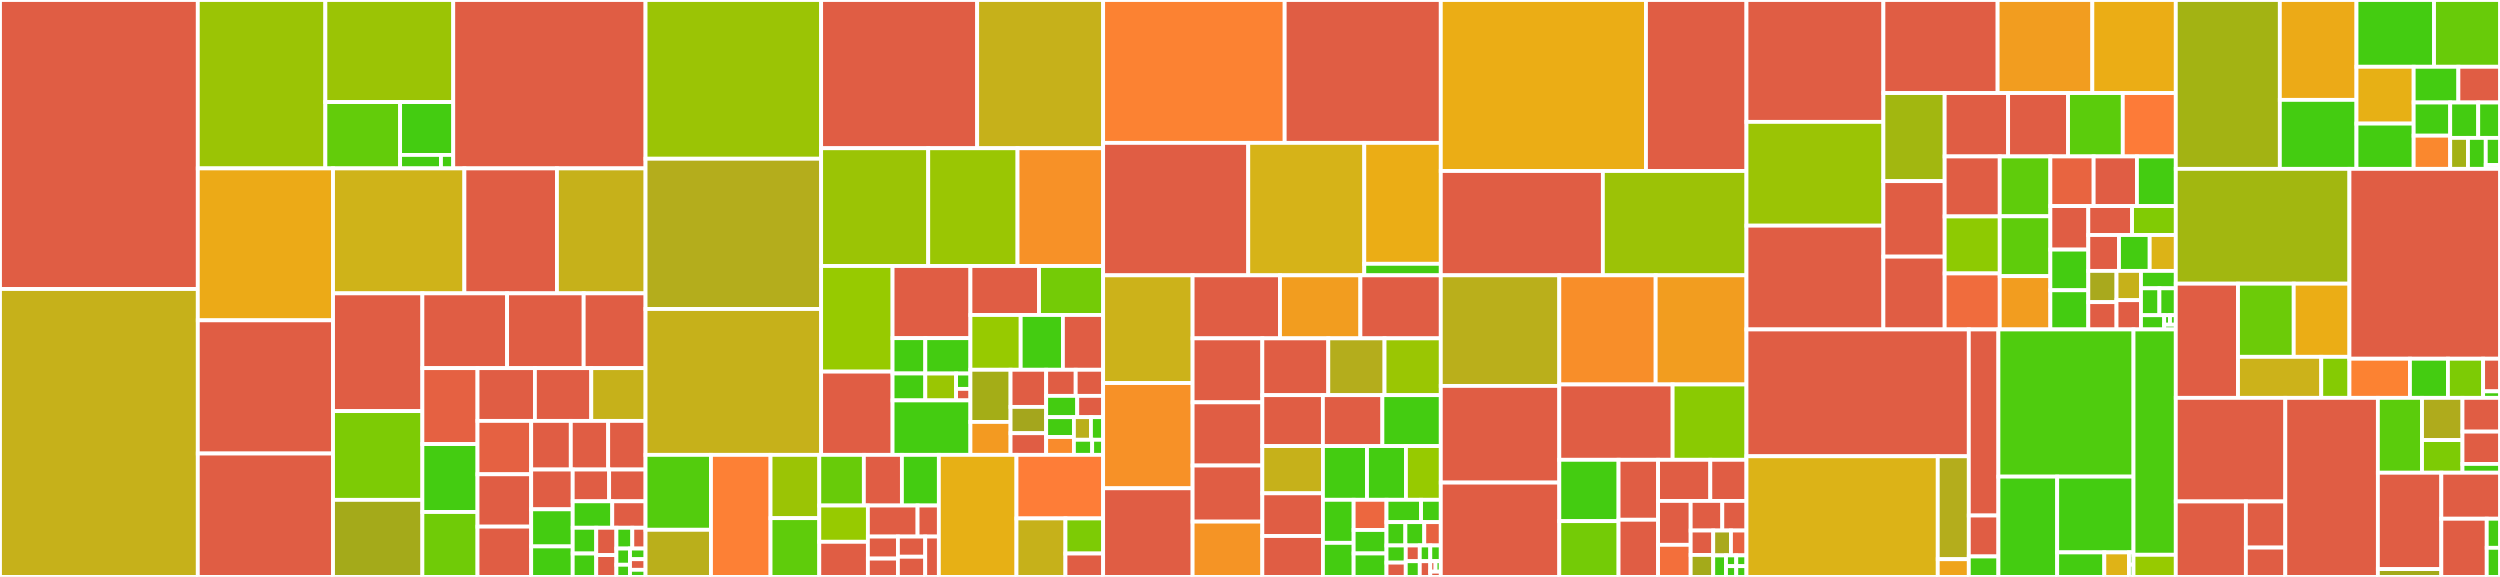 <svg baseProfile="full" width="650" height="150" viewBox="0 0 650 150" version="1.1"
xmlns="http://www.w3.org/2000/svg" xmlns:ev="http://www.w3.org/2001/xml-events"
xmlns:xlink="http://www.w3.org/1999/xlink">

<rect x="0" y="0" width="650" height="150" fill="#333333" stroke="none"/>

<style>rect.s{mask:url(#mask);}</style>
<defs>
  <pattern id="white" width="4" height="4" patternUnits="userSpaceOnUse" patternTransform="rotate(45)">
    <rect width="2" height="2" transform="translate(0,0)" fill="white"></rect>
  </pattern>
  <mask id="mask">
    <rect x="0" y="0" width="100%" height="100%" fill="url(#white)"></rect>
  </mask>
</defs>

<rect x="0" y="0" width="51.43" height="75.145" fill="#e05d44" stroke="white" stroke-width="1" class=" tooltipped" data-content="segcore/ChunkedSegmentSealedImpl.cpp"><title>segcore/ChunkedSegmentSealedImpl.cpp</title></rect>
<rect x="0" y="75.145" width="51.43" height="74.855" fill="#c6b11a" stroke="white" stroke-width="1" class=" tooltipped" data-content="segcore/SegmentSealedImpl.cpp"><title>segcore/SegmentSealedImpl.cpp</title></rect>
<rect x="51.43" y="0" width="33.164" height="43.785" fill="#9bc405" stroke="white" stroke-width="1" class=" tooltipped" data-content="segcore/reduce/StreamReduce.cpp"><title>segcore/reduce/StreamReduce.cpp</title></rect>
<rect x="84.594" y="0" width="33.249" height="26.54" fill="#9bc405" stroke="white" stroke-width="1" class=" tooltipped" data-content="segcore/reduce/Reduce.cpp"><title>segcore/reduce/Reduce.cpp</title></rect>
<rect x="84.594" y="26.54" width="19.431" height="17.245" fill="#63cc0a" stroke="white" stroke-width="1" class=" tooltipped" data-content="segcore/reduce/GroupReduce.cpp"><title>segcore/reduce/GroupReduce.cpp</title></rect>
<rect x="104.025" y="26.54" width="13.818" height="13.742" fill="#4c1" stroke="white" stroke-width="1" class=" tooltipped" data-content="segcore/reduce/StreamReduce.h"><title>segcore/reduce/StreamReduce.h</title></rect>
<rect x="104.025" y="40.282" width="10.629" height="3.503" fill="#4c1" stroke="white" stroke-width="1" class=" tooltipped" data-content="segcore/reduce/Reduce.h"><title>segcore/reduce/Reduce.h</title></rect>
<rect x="114.654" y="40.282" width="3.189" height="3.503" fill="#4c1" stroke="white" stroke-width="1" class=" tooltipped" data-content="segcore/reduce/GroupReduce.h"><title>segcore/reduce/GroupReduce.h</title></rect>
<rect x="117.842" y="0" width="50" height="43.785" fill="#e05d44" stroke="white" stroke-width="1" class=" tooltipped" data-content="segcore/Utils.cpp"><title>segcore/Utils.cpp</title></rect>
<rect x="51.43" y="43.785" width="35.159" height="39.5" fill="#ecaa17" stroke="white" stroke-width="1" class=" tooltipped" data-content="segcore/SegmentGrowingImpl.cpp"><title>segcore/SegmentGrowingImpl.cpp</title></rect>
<rect x="51.43" y="83.284" width="35.159" height="34.629" fill="#e05d44" stroke="white" stroke-width="1" class=" tooltipped" data-content="segcore/segment_c.cpp"><title>segcore/segment_c.cpp</title></rect>
<rect x="51.43" y="117.913" width="35.159" height="32.087" fill="#e05d44" stroke="white" stroke-width="1" class=" tooltipped" data-content="segcore/load_index_c.cpp"><title>segcore/load_index_c.cpp</title></rect>
<rect x="86.589" y="43.785" width="34.152" height="32.488" fill="#cfb319" stroke="white" stroke-width="1" class=" tooltipped" data-content="segcore/InsertRecord.h"><title>segcore/InsertRecord.h</title></rect>
<rect x="120.741" y="43.785" width="24.067" height="32.488" fill="#e05d44" stroke="white" stroke-width="1" class=" tooltipped" data-content="segcore/FieldIndexing.cpp"><title>segcore/FieldIndexing.cpp</title></rect>
<rect x="144.807" y="43.785" width="23.035" height="32.488" fill="#c6b11a" stroke="white" stroke-width="1" class=" tooltipped" data-content="segcore/SegmentInterface.cpp"><title>segcore/SegmentInterface.cpp</title></rect>
<rect x="86.589" y="76.272" width="23.23" height="30.613" fill="#e05d44" stroke="white" stroke-width="1" class=" tooltipped" data-content="segcore/SegmentChunkReader.cpp"><title>segcore/SegmentChunkReader.cpp</title></rect>
<rect x="86.589" y="106.885" width="23.23" height="23.08" fill="#7dcb05" stroke="white" stroke-width="1" class=" tooltipped" data-content="segcore/ConcurrentVector.h"><title>segcore/ConcurrentVector.h</title></rect>
<rect x="86.589" y="129.965" width="23.23" height="20.035" fill="#a4aa1a" stroke="white" stroke-width="1" class=" tooltipped" data-content="segcore/DeletedRecord.h"><title>segcore/DeletedRecord.h</title></rect>
<rect x="109.819" y="76.272" width="22.022" height="19.443" fill="#e05d44" stroke="white" stroke-width="1" class=" tooltipped" data-content="segcore/plan_c.cpp"><title>segcore/plan_c.cpp</title></rect>
<rect x="131.841" y="76.272" width="19.916" height="19.443" fill="#e05d44" stroke="white" stroke-width="1" class=" tooltipped" data-content="segcore/FieldIndexing.h"><title>segcore/FieldIndexing.h</title></rect>
<rect x="151.757" y="76.272" width="16.086" height="19.443" fill="#e05d44" stroke="white" stroke-width="1" class=" tooltipped" data-content="segcore/SegmentGrowingImpl.h"><title>segcore/SegmentGrowingImpl.h</title></rect>
<rect x="109.819" y="95.715" width="14.335" height="19.74" fill="#e56142" stroke="white" stroke-width="1" class=" tooltipped" data-content="segcore/reduce_c.cpp"><title>segcore/reduce_c.cpp</title></rect>
<rect x="109.819" y="115.455" width="14.335" height="17.662" fill="#4c1" stroke="white" stroke-width="1" class=" tooltipped" data-content="segcore/TimestampIndex.cpp"><title>segcore/TimestampIndex.cpp</title></rect>
<rect x="109.819" y="133.117" width="14.335" height="16.883" fill="#70cb07" stroke="white" stroke-width="1" class=" tooltipped" data-content="segcore/ConcurrentVector.cpp"><title>segcore/ConcurrentVector.cpp</title></rect>
<rect x="124.153" y="95.715" width="14.925" height="13.72" fill="#e05d44" stroke="white" stroke-width="1" class=" tooltipped" data-content="segcore/load_field_data_c.cpp"><title>segcore/load_field_data_c.cpp</title></rect>
<rect x="139.078" y="95.715" width="14.654" height="13.72" fill="#e05d44" stroke="white" stroke-width="1" class=" tooltipped" data-content="segcore/vector_index_c.cpp"><title>segcore/vector_index_c.cpp</title></rect>
<rect x="153.732" y="95.715" width="14.111" height="13.72" fill="#c6b11a" stroke="white" stroke-width="1" class=" tooltipped" data-content="segcore/IndexConfigGenerator.cpp"><title>segcore/IndexConfigGenerator.cpp</title></rect>
<rect x="124.153" y="109.435" width="13.951" height="13.877" fill="#e56142" stroke="white" stroke-width="1" class=" tooltipped" data-content="segcore/SegmentInterface.h"><title>segcore/SegmentInterface.h</title></rect>
<rect x="124.153" y="123.313" width="13.951" height="13.611" fill="#e05d44" stroke="white" stroke-width="1" class=" tooltipped" data-content="segcore/ReduceUtils.cpp"><title>segcore/ReduceUtils.cpp</title></rect>
<rect x="124.153" y="136.923" width="13.951" height="13.077" fill="#e05d44" stroke="white" stroke-width="1" class=" tooltipped" data-content="segcore/segcore_init_c.cpp"><title>segcore/segcore_init_c.cpp</title></rect>
<rect x="138.105" y="109.435" width="10.305" height="12.645" fill="#e05d44" stroke="white" stroke-width="1" class=" tooltipped" data-content="segcore/SegmentSealedImpl.h"><title>segcore/SegmentSealedImpl.h</title></rect>
<rect x="148.41" y="109.435" width="9.716" height="12.645" fill="#e05d44" stroke="white" stroke-width="1" class=" tooltipped" data-content="segcore/Collection.cpp"><title>segcore/Collection.cpp</title></rect>
<rect x="158.126" y="109.435" width="9.716" height="12.645" fill="#e05d44" stroke="white" stroke-width="1" class=" tooltipped" data-content="segcore/tokenizer_c.cpp"><title>segcore/tokenizer_c.cpp</title></rect>
<rect x="138.105" y="122.081" width="10.802" height="10.341" fill="#e05d44" stroke="white" stroke-width="1" class=" tooltipped" data-content="segcore/SegmentChunkReader.h"><title>segcore/SegmentChunkReader.h</title></rect>
<rect x="138.105" y="132.421" width="10.802" height="9.651" fill="#4c1" stroke="white" stroke-width="1" class=" tooltipped" data-content="segcore/ReduceStructure.h"><title>segcore/ReduceStructure.h</title></rect>
<rect x="138.105" y="142.072" width="10.802" height="7.928" fill="#4c1" stroke="white" stroke-width="1" class=" tooltipped" data-content="segcore/SealedIndexingRecord.h"><title>segcore/SealedIndexingRecord.h</title></rect>
<rect x="148.906" y="122.081" width="9.468" height="8.258" fill="#e05d44" stroke="white" stroke-width="1" class=" tooltipped" data-content="segcore/ChunkedSegmentSealedImpl.h"><title>segcore/ChunkedSegmentSealedImpl.h</title></rect>
<rect x="158.375" y="122.081" width="9.468" height="8.258" fill="#e05d44" stroke="white" stroke-width="1" class=" tooltipped" data-content="segcore/SegcoreConfig.cpp"><title>segcore/SegcoreConfig.cpp</title></rect>
<rect x="148.906" y="130.338" width="10.28" height="6.882" fill="#4c1" stroke="white" stroke-width="1" class=" tooltipped" data-content="segcore/AckResponder.h"><title>segcore/AckResponder.h</title></rect>
<rect x="159.186" y="130.338" width="8.657" height="6.882" fill="#e05d44" stroke="white" stroke-width="1" class=" tooltipped" data-content="segcore/collection_c.cpp"><title>segcore/collection_c.cpp</title></rect>
<rect x="148.906" y="137.22" width="6.118" height="6.694" fill="#4c1" stroke="white" stroke-width="1" class=" tooltipped" data-content="segcore/token_stream_c.cpp"><title>segcore/token_stream_c.cpp</title></rect>
<rect x="148.906" y="143.914" width="6.118" height="6.086" fill="#4c1" stroke="white" stroke-width="1" class=" tooltipped" data-content="segcore/SegcoreConfig.h"><title>segcore/SegcoreConfig.h</title></rect>
<rect x="155.024" y="137.22" width="5.244" height="7.1" fill="#e05d44" stroke="white" stroke-width="1" class=" tooltipped" data-content="segcore/map_c.cpp"><title>segcore/map_c.cpp</title></rect>
<rect x="155.024" y="144.32" width="5.244" height="5.68" fill="#e05d44" stroke="white" stroke-width="1" class=" tooltipped" data-content="segcore/metrics_c.cpp"><title>segcore/metrics_c.cpp</title></rect>
<rect x="160.268" y="137.22" width="4.132" height="5.407" fill="#4c1" stroke="white" stroke-width="1" class=" tooltipped" data-content="segcore/Record.h"><title>segcore/Record.h</title></rect>
<rect x="164.4" y="137.22" width="3.443" height="5.407" fill="#e05d44" stroke="white" stroke-width="1" class=" tooltipped" data-content="segcore/pkVisitor.h"><title>segcore/pkVisitor.h</title></rect>
<rect x="160.268" y="142.627" width="3.535" height="4.213" fill="#4c1" stroke="white" stroke-width="1" class=" tooltipped" data-content="segcore/Utils.h"><title>segcore/Utils.h</title></rect>
<rect x="160.268" y="146.84" width="3.535" height="3.16" fill="#4c1" stroke="white" stroke-width="1" class=" tooltipped" data-content="segcore/SegmentGrowing.h"><title>segcore/SegmentGrowing.h</title></rect>
<rect x="163.803" y="142.627" width="4.04" height="2.765" fill="#4c1" stroke="white" stroke-width="1" class=" tooltipped" data-content="segcore/SegmentSealed.h"><title>segcore/SegmentSealed.h</title></rect>
<rect x="163.803" y="145.392" width="4.04" height="2.765" fill="#e05d44" stroke="white" stroke-width="1" class=" tooltipped" data-content="segcore/check_vec_index_c.cpp"><title>segcore/check_vec_index_c.cpp</title></rect>
<rect x="163.803" y="148.157" width="4.04" height="1.843" fill="#4c1" stroke="white" stroke-width="1" class=" tooltipped" data-content="segcore/Collection.h"><title>segcore/Collection.h</title></rect>
<rect x="167.843" y="0" width="45.648" height="41.271" fill="#9bc405" stroke="white" stroke-width="1" class=" tooltipped" data-content="exec/expression/JsonContainsExpr.cpp"><title>exec/expression/JsonContainsExpr.cpp</title></rect>
<rect x="167.843" y="41.271" width="45.648" height="39.069" fill="#b4ad1c" stroke="white" stroke-width="1" class=" tooltipped" data-content="exec/expression/BinaryArithOpEvalRangeExpr.cpp"><title>exec/expression/BinaryArithOpEvalRangeExpr.cpp</title></rect>
<rect x="167.843" y="80.339" width="45.648" height="37.927" fill="#c6b11a" stroke="white" stroke-width="1" class=" tooltipped" data-content="exec/expression/UnaryExpr.cpp"><title>exec/expression/UnaryExpr.cpp</title></rect>
<rect x="213.491" y="0" width="40.573" height="38.542" fill="#e05d44" stroke="white" stroke-width="1" class=" tooltipped" data-content="exec/expression/Expr.h"><title>exec/expression/Expr.h</title></rect>
<rect x="254.064" y="0" width="32.748" height="38.542" fill="#c6b11a" stroke="white" stroke-width="1" class=" tooltipped" data-content="exec/expression/TermExpr.cpp"><title>exec/expression/TermExpr.cpp</title></rect>
<rect x="213.491" y="38.542" width="27.845" height="30.62" fill="#9bc405" stroke="white" stroke-width="1" class=" tooltipped" data-content="exec/expression/BinaryRangeExpr.cpp"><title>exec/expression/BinaryRangeExpr.cpp</title></rect>
<rect x="241.336" y="38.542" width="23.224" height="30.62" fill="#9ac603" stroke="white" stroke-width="1" class=" tooltipped" data-content="exec/expression/CompareExpr.cpp"><title>exec/expression/CompareExpr.cpp</title></rect>
<rect x="264.561" y="38.542" width="22.252" height="30.62" fill="#f79127" stroke="white" stroke-width="1" class=" tooltipped" data-content="exec/expression/CompareExpr.h"><title>exec/expression/CompareExpr.h</title></rect>
<rect x="213.491" y="69.162" width="18.577" height="27.458" fill="#97ca00" stroke="white" stroke-width="1" class=" tooltipped" data-content="exec/expression/Expr.cpp"><title>exec/expression/Expr.cpp</title></rect>
<rect x="213.491" y="96.62" width="18.577" height="21.646" fill="#e05d44" stroke="white" stroke-width="1" class=" tooltipped" data-content="exec/expression/UnaryExpr.h"><title>exec/expression/UnaryExpr.h</title></rect>
<rect x="232.068" y="69.162" width="20.245" height="18.759" fill="#e05d44" stroke="white" stroke-width="1" class=" tooltipped" data-content="exec/expression/ColumnExpr.cpp"><title>exec/expression/ColumnExpr.cpp</title></rect>
<rect x="232.068" y="87.921" width="8.512" height="9.186" fill="#4c1" stroke="white" stroke-width="1" class=" tooltipped" data-content="exec/expression/function/impl/StartsWith.cpp"><title>exec/expression/function/impl/StartsWith.cpp</title></rect>
<rect x="232.068" y="97.107" width="8.512" height="6.999" fill="#4c1" stroke="white" stroke-width="1" class=" tooltipped" data-content="exec/expression/function/impl/Empty.cpp"><title>exec/expression/function/impl/Empty.cpp</title></rect>
<rect x="240.58" y="87.921" width="11.733" height="9.203" fill="#4c1" stroke="white" stroke-width="1" class=" tooltipped" data-content="exec/expression/function/FunctionFactory.cpp"><title>exec/expression/function/FunctionFactory.cpp</title></rect>
<rect x="240.58" y="97.124" width="8" height="6.981" fill="#9ac603" stroke="white" stroke-width="1" class=" tooltipped" data-content="exec/expression/function/FunctionFactory.h"><title>exec/expression/function/FunctionFactory.h</title></rect>
<rect x="248.58" y="97.124" width="3.733" height="3.989" fill="#4c1" stroke="white" stroke-width="1" class=" tooltipped" data-content="exec/expression/function/FunctionImplUtils.cpp"><title>exec/expression/function/FunctionImplUtils.cpp</title></rect>
<rect x="248.58" y="101.113" width="3.733" height="2.992" fill="#e05d44" stroke="white" stroke-width="1" class=" tooltipped" data-content="exec/expression/function/init_c.cpp"><title>exec/expression/function/init_c.cpp</title></rect>
<rect x="232.068" y="104.105" width="20.245" height="14.161" fill="#4c1" stroke="white" stroke-width="1" class=" tooltipped" data-content="exec/expression/BinaryArithOpEvalRangeExpr.h"><title>exec/expression/BinaryArithOpEvalRangeExpr.h</title></rect>
<rect x="252.313" y="69.162" width="17.834" height="12.735" fill="#e05d44" stroke="white" stroke-width="1" class=" tooltipped" data-content="exec/expression/ValueExpr.cpp"><title>exec/expression/ValueExpr.cpp</title></rect>
<rect x="270.147" y="69.162" width="16.665" height="12.735" fill="#74cb06" stroke="white" stroke-width="1" class=" tooltipped" data-content="exec/expression/Utils.h"><title>exec/expression/Utils.h</title></rect>
<rect x="252.313" y="81.897" width="13.068" height="14.246" fill="#97ca00" stroke="white" stroke-width="1" class=" tooltipped" data-content="exec/expression/BinaryRangeExpr.h"><title>exec/expression/BinaryRangeExpr.h</title></rect>
<rect x="265.381" y="81.897" width="10.977" height="14.246" fill="#4c1" stroke="white" stroke-width="1" class=" tooltipped" data-content="exec/expression/ConjunctExpr.cpp"><title>exec/expression/ConjunctExpr.cpp</title></rect>
<rect x="276.358" y="81.897" width="10.454" height="14.246" fill="#e05d44" stroke="white" stroke-width="1" class=" tooltipped" data-content="exec/expression/ColumnExpr.h"><title>exec/expression/ColumnExpr.h</title></rect>
<rect x="252.313" y="96.142" width="10.434" height="13.56" fill="#a4ad17" stroke="white" stroke-width="1" class=" tooltipped" data-content="exec/expression/ExistsExpr.cpp"><title>exec/expression/ExistsExpr.cpp</title></rect>
<rect x="252.313" y="109.702" width="10.434" height="8.564" fill="#f39a21" stroke="white" stroke-width="1" class=" tooltipped" data-content="exec/expression/ConjunctExpr.h"><title>exec/expression/ConjunctExpr.h</title></rect>
<rect x="262.747" y="96.142" width="9.256" height="9.654" fill="#e05d44" stroke="white" stroke-width="1" class=" tooltipped" data-content="exec/expression/LogicalBinaryExpr.cpp"><title>exec/expression/LogicalBinaryExpr.cpp</title></rect>
<rect x="262.747" y="105.796" width="9.256" height="6.838" fill="#a4a61d" stroke="white" stroke-width="1" class=" tooltipped" data-content="exec/expression/AlwaysTrueExpr.cpp"><title>exec/expression/AlwaysTrueExpr.cpp</title></rect>
<rect x="262.747" y="112.635" width="9.256" height="5.632" fill="#e05d44" stroke="white" stroke-width="1" class=" tooltipped" data-content="exec/expression/CallExpr.h"><title>exec/expression/CallExpr.h</title></rect>
<rect x="272.003" y="96.142" width="7.679" height="6.788" fill="#e05d44" stroke="white" stroke-width="1" class=" tooltipped" data-content="exec/expression/LogicalBinaryExpr.h"><title>exec/expression/LogicalBinaryExpr.h</title></rect>
<rect x="279.682" y="96.142" width="7.131" height="6.788" fill="#e05d44" stroke="white" stroke-width="1" class=" tooltipped" data-content="exec/expression/ValueExpr.h"><title>exec/expression/ValueExpr.h</title></rect>
<rect x="272.003" y="102.93" width="8.078" height="5.531" fill="#4c1" stroke="white" stroke-width="1" class=" tooltipped" data-content="exec/expression/CallExpr.cpp"><title>exec/expression/CallExpr.cpp</title></rect>
<rect x="280.081" y="102.93" width="6.732" height="5.531" fill="#e05d44" stroke="white" stroke-width="1" class=" tooltipped" data-content="exec/expression/AlwaysTrueExpr.h"><title>exec/expression/AlwaysTrueExpr.h</title></rect>
<rect x="272.003" y="108.461" width="7.215" height="5.16" fill="#4c1" stroke="white" stroke-width="1" class=" tooltipped" data-content="exec/expression/LogicalUnaryExpr.cpp"><title>exec/expression/LogicalUnaryExpr.cpp</title></rect>
<rect x="272.003" y="113.622" width="7.215" height="4.644" fill="#f98b2c" stroke="white" stroke-width="1" class=" tooltipped" data-content="exec/expression/LogicalUnaryExpr.h"><title>exec/expression/LogicalUnaryExpr.h</title></rect>
<rect x="279.218" y="108.461" width="4.43" height="5.883" fill="#baaf1b" stroke="white" stroke-width="1" class=" tooltipped" data-content="exec/expression/TermExpr.h"><title>exec/expression/TermExpr.h</title></rect>
<rect x="283.648" y="108.461" width="3.164" height="5.883" fill="#4c1" stroke="white" stroke-width="1" class=" tooltipped" data-content="exec/expression/ExistsExpr.h"><title>exec/expression/ExistsExpr.h</title></rect>
<rect x="279.218" y="114.344" width="4.747" height="3.922" fill="#4c1" stroke="white" stroke-width="1" class=" tooltipped" data-content="exec/expression/JsonContainsExpr.h"><title>exec/expression/JsonContainsExpr.h</title></rect>
<rect x="283.964" y="114.344" width="2.848" height="3.922" fill="#4c1" stroke="white" stroke-width="1" class=" tooltipped" data-content="exec/expression/EvalCtx.h"><title>exec/expression/EvalCtx.h</title></rect>
<rect x="167.843" y="118.266" width="17.012" height="19.478" fill="#53cc0d" stroke="white" stroke-width="1" class=" tooltipped" data-content="exec/operator/groupby/SearchGroupByOperator.cpp"><title>exec/operator/groupby/SearchGroupByOperator.cpp</title></rect>
<rect x="167.843" y="137.744" width="17.012" height="12.256" fill="#baaf1b" stroke="white" stroke-width="1" class=" tooltipped" data-content="exec/operator/groupby/SearchGroupByOperator.h"><title>exec/operator/groupby/SearchGroupByOperator.h</title></rect>
<rect x="184.855" y="118.266" width="15.487" height="31.734" fill="#fd8035" stroke="white" stroke-width="1" class=" tooltipped" data-content="exec/operator/IterativeFilterNode.cpp"><title>exec/operator/IterativeFilterNode.cpp</title></rect>
<rect x="200.342" y="118.266" width="12.671" height="16.455" fill="#9bc405" stroke="white" stroke-width="1" class=" tooltipped" data-content="exec/operator/FilterBitsNode.cpp"><title>exec/operator/FilterBitsNode.cpp</title></rect>
<rect x="200.342" y="134.721" width="12.671" height="15.279" fill="#5fcc0b" stroke="white" stroke-width="1" class=" tooltipped" data-content="exec/operator/VectorSearchNode.cpp"><title>exec/operator/VectorSearchNode.cpp</title></rect>
<rect x="213.014" y="118.266" width="11.589" height="13.173" fill="#68cb09" stroke="white" stroke-width="1" class=" tooltipped" data-content="exec/operator/GroupByNode.cpp"><title>exec/operator/GroupByNode.cpp</title></rect>
<rect x="224.602" y="118.266" width="9.893" height="13.173" fill="#e05d44" stroke="white" stroke-width="1" class=" tooltipped" data-content="exec/operator/Operator.h"><title>exec/operator/Operator.h</title></rect>
<rect x="234.495" y="118.266" width="9.61" height="13.173" fill="#4c1" stroke="white" stroke-width="1" class=" tooltipped" data-content="exec/operator/CountNode.cpp"><title>exec/operator/CountNode.cpp</title></rect>
<rect x="213.014" y="131.439" width="12.637" height="9.428" fill="#97ca00" stroke="white" stroke-width="1" class=" tooltipped" data-content="exec/operator/MvccNode.cpp"><title>exec/operator/MvccNode.cpp</title></rect>
<rect x="213.014" y="140.867" width="12.637" height="9.133" fill="#e05d44" stroke="white" stroke-width="1" class=" tooltipped" data-content="exec/operator/CallbackSink.h"><title>exec/operator/CallbackSink.h</title></rect>
<rect x="225.651" y="131.439" width="12.918" height="8.07" fill="#e05d44" stroke="white" stroke-width="1" class=" tooltipped" data-content="exec/operator/Utils.h"><title>exec/operator/Utils.h</title></rect>
<rect x="238.569" y="131.439" width="5.536" height="8.07" fill="#e05d44" stroke="white" stroke-width="1" class=" tooltipped" data-content="exec/operator/FilterBitsNode.h"><title>exec/operator/FilterBitsNode.h</title></rect>
<rect x="225.651" y="139.509" width="7.808" height="5.722" fill="#e05d44" stroke="white" stroke-width="1" class=" tooltipped" data-content="exec/operator/IterativeFilterNode.h"><title>exec/operator/IterativeFilterNode.h</title></rect>
<rect x="225.651" y="145.231" width="7.808" height="4.769" fill="#e05d44" stroke="white" stroke-width="1" class=" tooltipped" data-content="exec/operator/CountNode.h"><title>exec/operator/CountNode.h</title></rect>
<rect x="233.458" y="139.509" width="7.098" height="5.246" fill="#e05d44" stroke="white" stroke-width="1" class=" tooltipped" data-content="exec/operator/GroupByNode.h"><title>exec/operator/GroupByNode.h</title></rect>
<rect x="233.458" y="144.754" width="7.098" height="5.246" fill="#e05d44" stroke="white" stroke-width="1" class=" tooltipped" data-content="exec/operator/MvccNode.h"><title>exec/operator/MvccNode.h</title></rect>
<rect x="240.556" y="139.509" width="3.549" height="10.491" fill="#e05d44" stroke="white" stroke-width="1" class=" tooltipped" data-content="exec/operator/VectorSearchNode.h"><title>exec/operator/VectorSearchNode.h</title></rect>
<rect x="244.105" y="118.266" width="20.18" height="31.734" fill="#e7b015" stroke="white" stroke-width="1" class=" tooltipped" data-content="exec/Driver.cpp"><title>exec/Driver.cpp</title></rect>
<rect x="264.285" y="118.266" width="22.527" height="16.528" fill="#fe7d37" stroke="white" stroke-width="1" class=" tooltipped" data-content="exec/Task.cpp"><title>exec/Task.cpp</title></rect>
<rect x="264.285" y="134.794" width="12.733" height="15.206" fill="#c6b11a" stroke="white" stroke-width="1" class=" tooltipped" data-content="exec/QueryContext.h"><title>exec/QueryContext.h</title></rect>
<rect x="277.018" y="134.794" width="9.794" height="9.123" fill="#7dcb05" stroke="white" stroke-width="1" class=" tooltipped" data-content="exec/Task.h"><title>exec/Task.h</title></rect>
<rect x="277.018" y="143.918" width="9.794" height="6.082" fill="#e05d44" stroke="white" stroke-width="1" class=" tooltipped" data-content="exec/Driver.h"><title>exec/Driver.h</title></rect>
<rect x="286.812" y="0" width="47.204" height="37.15" fill="#fc8232" stroke="white" stroke-width="1" class=" tooltipped" data-content="storage/Util.cpp"><title>storage/Util.cpp</title></rect>
<rect x="334.016" y="0" width="40.589" height="37.15" fill="#e05d44" stroke="white" stroke-width="1" class=" tooltipped" data-content="storage/DiskFileManagerImpl.cpp"><title>storage/DiskFileManagerImpl.cpp</title></rect>
<rect x="286.812" y="37.15" width="37.734" height="34.436" fill="#e05d44" stroke="white" stroke-width="1" class=" tooltipped" data-content="storage/MinioChunkManager.cpp"><title>storage/MinioChunkManager.cpp</title></rect>
<rect x="324.546" y="37.15" width="30.166" height="34.436" fill="#d6b318" stroke="white" stroke-width="1" class=" tooltipped" data-content="storage/Event.cpp"><title>storage/Event.cpp</title></rect>
<rect x="354.712" y="37.15" width="19.894" height="31.442" fill="#ebad15" stroke="white" stroke-width="1" class=" tooltipped" data-content="storage/azure/AzureChunkManager.cpp"><title>storage/azure/AzureChunkManager.cpp</title></rect>
<rect x="354.712" y="68.592" width="19.894" height="2.994" fill="#4c1" stroke="white" stroke-width="1" class=" tooltipped" data-content="storage/azure/AzureChunkManager.h"><title>storage/azure/AzureChunkManager.h</title></rect>
<rect x="286.812" y="71.586" width="23.266" height="28.005" fill="#ccb21a" stroke="white" stroke-width="1" class=" tooltipped" data-content="storage/MmapChunkManager.cpp"><title>storage/MmapChunkManager.cpp</title></rect>
<rect x="286.812" y="99.591" width="23.266" height="27.365" fill="#f79127" stroke="white" stroke-width="1" class=" tooltipped" data-content="storage/ChunkCache.cpp"><title>storage/ChunkCache.cpp</title></rect>
<rect x="286.812" y="126.956" width="23.266" height="23.044" fill="#e05d44" stroke="white" stroke-width="1" class=" tooltipped" data-content="storage/LocalChunkManager.cpp"><title>storage/LocalChunkManager.cpp</title></rect>
<rect x="310.078" y="71.586" width="22.721" height="16.387" fill="#e05d44" stroke="white" stroke-width="1" class=" tooltipped" data-content="storage/ChunkManager.cpp"><title>storage/ChunkManager.cpp</title></rect>
<rect x="332.799" y="71.586" width="20.903" height="16.387" fill="#f29d1f" stroke="white" stroke-width="1" class=" tooltipped" data-content="storage/MemFileManagerImpl.cpp"><title>storage/MemFileManagerImpl.cpp</title></rect>
<rect x="353.702" y="71.586" width="20.903" height="16.387" fill="#e05d44" stroke="white" stroke-width="1" class=" tooltipped" data-content="storage/TencentCloudCredentialsProvider.cpp"><title>storage/TencentCloudCredentialsProvider.cpp</title></rect>
<rect x="310.078" y="87.973" width="18.128" height="16.636" fill="#e05d44" stroke="white" stroke-width="1" class=" tooltipped" data-content="storage/AliyunSTSClient.cpp"><title>storage/AliyunSTSClient.cpp</title></rect>
<rect x="310.078" y="104.609" width="18.128" height="16.431" fill="#e05d44" stroke="white" stroke-width="1" class=" tooltipped" data-content="storage/AliyunCredentialsProvider.cpp"><title>storage/AliyunCredentialsProvider.cpp</title></rect>
<rect x="310.078" y="121.04" width="18.128" height="14.583" fill="#e05d44" stroke="white" stroke-width="1" class=" tooltipped" data-content="storage/storage_c.cpp"><title>storage/storage_c.cpp</title></rect>
<rect x="310.078" y="135.623" width="18.128" height="14.377" fill="#f59425" stroke="white" stroke-width="1" class=" tooltipped" data-content="storage/DataCodec.cpp"><title>storage/DataCodec.cpp</title></rect>
<rect x="328.206" y="87.973" width="17.148" height="14.765" fill="#e05d44" stroke="white" stroke-width="1" class=" tooltipped" data-content="storage/Types.h"><title>storage/Types.h</title></rect>
<rect x="345.354" y="87.973" width="14.626" height="14.765" fill="#b4ad1c" stroke="white" stroke-width="1" class=" tooltipped" data-content="storage/IndexData.cpp"><title>storage/IndexData.cpp</title></rect>
<rect x="359.98" y="87.973" width="14.626" height="14.765" fill="#9ac603" stroke="white" stroke-width="1" class=" tooltipped" data-content="storage/PayloadWriter.cpp"><title>storage/PayloadWriter.cpp</title></rect>
<rect x="328.206" y="102.737" width="15.748" height="13.24" fill="#e05d44" stroke="white" stroke-width="1" class=" tooltipped" data-content="storage/PayloadStream.cpp"><title>storage/PayloadStream.cpp</title></rect>
<rect x="343.954" y="102.737" width="15.467" height="13.24" fill="#e05d44" stroke="white" stroke-width="1" class=" tooltipped" data-content="storage/TencentCloudSTSClient.cpp"><title>storage/TencentCloudSTSClient.cpp</title></rect>
<rect x="359.42" y="102.737" width="15.185" height="13.24" fill="#4c1" stroke="white" stroke-width="1" class=" tooltipped" data-content="storage/ThreadPool.cpp"><title>storage/ThreadPool.cpp</title></rect>
<rect x="328.206" y="115.977" width="15.758" height="12.286" fill="#c6b11a" stroke="white" stroke-width="1" class=" tooltipped" data-content="storage/InsertData.cpp"><title>storage/InsertData.cpp</title></rect>
<rect x="328.206" y="128.263" width="15.758" height="11.105" fill="#e05d44" stroke="white" stroke-width="1" class=" tooltipped" data-content="storage/FileManager.h"><title>storage/FileManager.h</title></rect>
<rect x="328.206" y="139.368" width="15.758" height="10.632" fill="#e05d44" stroke="white" stroke-width="1" class=" tooltipped" data-content="storage/MinioChunkManager.h"><title>storage/MinioChunkManager.h</title></rect>
<rect x="343.964" y="115.977" width="11.457" height="13.974" fill="#4c1" stroke="white" stroke-width="1" class=" tooltipped" data-content="storage/PayloadReader.cpp"><title>storage/PayloadReader.cpp</title></rect>
<rect x="355.422" y="115.977" width="10.125" height="13.974" fill="#4c1" stroke="white" stroke-width="1" class=" tooltipped" data-content="storage/MmapManager.h"><title>storage/MmapManager.h</title></rect>
<rect x="365.547" y="115.977" width="9.059" height="13.974" fill="#97ca00" stroke="white" stroke-width="1" class=" tooltipped" data-content="storage/ThreadPool.h"><title>storage/ThreadPool.h</title></rect>
<rect x="343.964" y="129.951" width="7.985" height="11.19" fill="#4c1" stroke="white" stroke-width="1" class=" tooltipped" data-content="storage/MmapChunkManager.h"><title>storage/MmapChunkManager.h</title></rect>
<rect x="343.964" y="141.141" width="7.985" height="8.859" fill="#4c1" stroke="white" stroke-width="1" class=" tooltipped" data-content="storage/ThreadPools.cpp"><title>storage/ThreadPools.cpp</title></rect>
<rect x="351.95" y="129.951" width="8.542" height="7.845" fill="#ec673f" stroke="white" stroke-width="1" class=" tooltipped" data-content="storage/BinlogReader.cpp"><title>storage/BinlogReader.cpp</title></rect>
<rect x="351.95" y="137.796" width="8.542" height="6.102" fill="#4c1" stroke="white" stroke-width="1" class=" tooltipped" data-content="storage/DataCodec.h"><title>storage/DataCodec.h</title></rect>
<rect x="351.95" y="143.898" width="8.542" height="6.102" fill="#4c1" stroke="white" stroke-width="1" class=" tooltipped" data-content="storage/SafeQueue.h"><title>storage/SafeQueue.h</title></rect>
<rect x="360.492" y="129.951" width="8.981" height="5.804" fill="#4c1" stroke="white" stroke-width="1" class=" tooltipped" data-content="storage/ThreadPools.h"><title>storage/ThreadPools.h</title></rect>
<rect x="369.473" y="129.951" width="5.132" height="5.804" fill="#4c1" stroke="white" stroke-width="1" class=" tooltipped" data-content="storage/ChunkCache.h"><title>storage/ChunkCache.h</title></rect>
<rect x="360.492" y="135.755" width="4.909" height="6.067" fill="#4c1" stroke="white" stroke-width="1" class=" tooltipped" data-content="storage/LocalChunkManagerSingleton.h"><title>storage/LocalChunkManagerSingleton.h</title></rect>
<rect x="365.401" y="135.755" width="4.909" height="6.067" fill="#4c1" stroke="white" stroke-width="1" class=" tooltipped" data-content="storage/RemoteChunkManagerSingleton.h"><title>storage/RemoteChunkManagerSingleton.h</title></rect>
<rect x="370.31" y="135.755" width="4.295" height="6.067" fill="#e76241" stroke="white" stroke-width="1" class=" tooltipped" data-content="storage/LocalChunkManager.h"><title>storage/LocalChunkManager.h</title></rect>
<rect x="360.492" y="141.822" width="5.008" height="4.461" fill="#4c1" stroke="white" stroke-width="1" class=" tooltipped" data-content="storage/InsertData.h"><title>storage/InsertData.h</title></rect>
<rect x="360.492" y="146.283" width="5.008" height="3.717" fill="#e05d44" stroke="white" stroke-width="1" class=" tooltipped" data-content="storage/DiskFileManagerImpl.h"><title>storage/DiskFileManagerImpl.h</title></rect>
<rect x="365.5" y="141.822" width="3.642" height="4.089" fill="#e05d44" stroke="white" stroke-width="1" class=" tooltipped" data-content="storage/Event.h"><title>storage/Event.h</title></rect>
<rect x="365.5" y="145.911" width="3.642" height="4.089" fill="#4c1" stroke="white" stroke-width="1" class=" tooltipped" data-content="storage/PayloadReader.h"><title>storage/PayloadReader.h</title></rect>
<rect x="369.142" y="141.822" width="2.732" height="4.089" fill="#4c1" stroke="white" stroke-width="1" class=" tooltipped" data-content="storage/BinlogReader.h"><title>storage/BinlogReader.h</title></rect>
<rect x="371.874" y="141.822" width="2.732" height="4.089" fill="#4c1" stroke="white" stroke-width="1" class=" tooltipped" data-content="storage/IndexData.h"><title>storage/IndexData.h</title></rect>
<rect x="369.142" y="145.911" width="2.732" height="4.089" fill="#e05d44" stroke="white" stroke-width="1" class=" tooltipped" data-content="storage/MemFileManagerImpl.h"><title>storage/MemFileManagerImpl.h</title></rect>
<rect x="371.874" y="145.911" width="1.366" height="2.726" fill="#e05d44" stroke="white" stroke-width="1" class=" tooltipped" data-content="storage/AliyunSTSClient.h"><title>storage/AliyunSTSClient.h</title></rect>
<rect x="373.24" y="145.911" width="1.366" height="2.726" fill="#4c1" stroke="white" stroke-width="1" class=" tooltipped" data-content="storage/PayloadWriter.h"><title>storage/PayloadWriter.h</title></rect>
<rect x="371.874" y="148.637" width="2.732" height="1.363" fill="#e05d44" stroke="white" stroke-width="1" class=" tooltipped" data-content="storage/TencentCloudSTSClient.h"><title>storage/TencentCloudSTSClient.h</title></rect>
<rect x="374.606" y="0" width="53.348" height="44.457" fill="#ebad15" stroke="white" stroke-width="1" class=" tooltipped" data-content="index/BitmapIndex.cpp"><title>index/BitmapIndex.cpp</title></rect>
<rect x="427.954" y="0" width="26.13" height="44.457" fill="#e05d44" stroke="white" stroke-width="1" class=" tooltipped" data-content="index/StringIndexMarisa.cpp"><title>index/StringIndexMarisa.cpp</title></rect>
<rect x="374.606" y="44.457" width="42.141" height="27.124" fill="#e05d44" stroke="white" stroke-width="1" class=" tooltipped" data-content="index/VectorMemIndex.cpp"><title>index/VectorMemIndex.cpp</title></rect>
<rect x="416.747" y="44.457" width="37.337" height="27.124" fill="#9cc206" stroke="white" stroke-width="1" class=" tooltipped" data-content="index/InvertedIndexTantivy.cpp"><title>index/InvertedIndexTantivy.cpp</title></rect>
<rect x="374.606" y="71.58" width="30.813" height="28.758" fill="#baaf1b" stroke="white" stroke-width="1" class=" tooltipped" data-content="index/IndexFactory.cpp"><title>index/IndexFactory.cpp</title></rect>
<rect x="374.606" y="100.338" width="30.813" height="25.133" fill="#e05d44" stroke="white" stroke-width="1" class=" tooltipped" data-content="index/ScalarIndexSort.cpp"><title>index/ScalarIndexSort.cpp</title></rect>
<rect x="374.606" y="125.471" width="30.813" height="24.529" fill="#e05d44" stroke="white" stroke-width="1" class=" tooltipped" data-content="index/Utils.cpp"><title>index/Utils.cpp</title></rect>
<rect x="405.419" y="71.58" width="25.054" height="28.384" fill="#f88e29" stroke="white" stroke-width="1" class=" tooltipped" data-content="index/VectorDiskIndex.cpp"><title>index/VectorDiskIndex.cpp</title></rect>
<rect x="430.473" y="71.58" width="23.611" height="28.384" fill="#f29d1f" stroke="white" stroke-width="1" class=" tooltipped" data-content="index/HybridScalarIndex.cpp"><title>index/HybridScalarIndex.cpp</title></rect>
<rect x="405.419" y="99.964" width="29.465" height="19.586" fill="#e05d44" stroke="white" stroke-width="1" class=" tooltipped" data-content="index/TextMatchIndex.cpp"><title>index/TextMatchIndex.cpp</title></rect>
<rect x="434.884" y="99.964" width="19.2" height="19.586" fill="#8aca02" stroke="white" stroke-width="1" class=" tooltipped" data-content="index/SkipIndex.h"><title>index/SkipIndex.h</title></rect>
<rect x="405.419" y="119.55" width="15.407" height="15.95" fill="#4c1" stroke="white" stroke-width="1" class=" tooltipped" data-content="index/SkipIndex.cpp"><title>index/SkipIndex.cpp</title></rect>
<rect x="405.419" y="135.5" width="15.407" height="14.5" fill="#74cb06" stroke="white" stroke-width="1" class=" tooltipped" data-content="index/ScalarIndex.cpp"><title>index/ScalarIndex.cpp</title></rect>
<rect x="420.826" y="119.55" width="10.271" height="15.587" fill="#e05d44" stroke="white" stroke-width="1" class=" tooltipped" data-content="index/ScalarIndex.h"><title>index/ScalarIndex.h</title></rect>
<rect x="420.826" y="135.138" width="10.271" height="14.862" fill="#e05d44" stroke="white" stroke-width="1" class=" tooltipped" data-content="index/HybridScalarIndex.h"><title>index/HybridScalarIndex.h</title></rect>
<rect x="431.097" y="119.55" width="13.584" height="10.69" fill="#e05d44" stroke="white" stroke-width="1" class=" tooltipped" data-content="index/VectorIndex.h"><title>index/VectorIndex.h</title></rect>
<rect x="444.68" y="119.55" width="9.404" height="10.69" fill="#e05d44" stroke="white" stroke-width="1" class=" tooltipped" data-content="index/BitmapIndex.h"><title>index/BitmapIndex.h</title></rect>
<rect x="431.097" y="130.24" width="8.479" height="11.417" fill="#e05d44" stroke="white" stroke-width="1" class=" tooltipped" data-content="index/InvertedIndexTantivy.h"><title>index/InvertedIndexTantivy.h</title></rect>
<rect x="431.097" y="141.657" width="8.479" height="8.343" fill="#f36f3b" stroke="white" stroke-width="1" class=" tooltipped" data-content="index/InvertedIndexUtil.h"><title>index/InvertedIndexUtil.h</title></rect>
<rect x="439.576" y="130.24" width="8.221" height="7.699" fill="#e05d44" stroke="white" stroke-width="1" class=" tooltipped" data-content="index/StringIndexSort.h"><title>index/StringIndexSort.h</title></rect>
<rect x="447.797" y="130.24" width="6.287" height="7.699" fill="#e05d44" stroke="white" stroke-width="1" class=" tooltipped" data-content="index/ScalarIndexSort.h"><title>index/ScalarIndexSort.h</title></rect>
<rect x="439.576" y="137.939" width="5.865" height="6.348" fill="#e05d44" stroke="white" stroke-width="1" class=" tooltipped" data-content="index/VectorDiskIndex.h"><title>index/VectorDiskIndex.h</title></rect>
<rect x="439.576" y="144.287" width="5.865" height="5.713" fill="#a4aa1a" stroke="white" stroke-width="1" class=" tooltipped" data-content="index/Utils.h"><title>index/Utils.h</title></rect>
<rect x="445.441" y="137.939" width="4.61" height="6.461" fill="#a9a91d" stroke="white" stroke-width="1" class=" tooltipped" data-content="index/StringIndex.h"><title>index/StringIndex.h</title></rect>
<rect x="450.051" y="137.939" width="4.034" height="6.461" fill="#e76241" stroke="white" stroke-width="1" class=" tooltipped" data-content="index/StringIndexMarisa.h"><title>index/StringIndexMarisa.h</title></rect>
<rect x="445.441" y="144.4" width="3.324" height="5.6" fill="#4c1" stroke="white" stroke-width="1" class=" tooltipped" data-content="index/IndexStructure.h"><title>index/IndexStructure.h</title></rect>
<rect x="448.765" y="144.4" width="2.659" height="2.8" fill="#4c1" stroke="white" stroke-width="1" class=" tooltipped" data-content="index/BoolIndex.h"><title>index/BoolIndex.h</title></rect>
<rect x="451.425" y="144.4" width="2.659" height="2.8" fill="#4c1" stroke="white" stroke-width="1" class=" tooltipped" data-content="index/Index.h"><title>index/Index.h</title></rect>
<rect x="448.765" y="147.2" width="2.659" height="2.8" fill="#4c1" stroke="white" stroke-width="1" class=" tooltipped" data-content="index/IndexFactory.h"><title>index/IndexFactory.h</title></rect>
<rect x="451.425" y="147.2" width="2.659" height="2.8" fill="#4c1" stroke="white" stroke-width="1" class=" tooltipped" data-content="index/VectorMemIndex.h"><title>index/VectorMemIndex.h</title></rect>
<rect x="454.084" y="0" width="35.599" height="31.69" fill="#e05d44" stroke="white" stroke-width="1" class=" tooltipped" data-content="common/ChunkWriter.cpp"><title>common/ChunkWriter.cpp</title></rect>
<rect x="454.084" y="31.69" width="35.599" height="26.984" fill="#9bc405" stroke="white" stroke-width="1" class=" tooltipped" data-content="common/Array.h"><title>common/Array.h</title></rect>
<rect x="454.084" y="58.674" width="35.599" height="26.984" fill="#e05d44" stroke="white" stroke-width="1" class=" tooltipped" data-content="common/FieldDataInterface.h"><title>common/FieldDataInterface.h</title></rect>
<rect x="489.683" y="0" width="29.701" height="24.194" fill="#e05d44" stroke="white" stroke-width="1" class=" tooltipped" data-content="common/Types.h"><title>common/Types.h</title></rect>
<rect x="519.385" y="0" width="24.623" height="24.194" fill="#f29d1f" stroke="white" stroke-width="1" class=" tooltipped" data-content="common/FieldData.cpp"><title>common/FieldData.cpp</title></rect>
<rect x="544.007" y="0" width="21.699" height="24.194" fill="#ebad15" stroke="white" stroke-width="1" class=" tooltipped" data-content="common/Tracer.cpp"><title>common/Tracer.cpp</title></rect>
<rect x="489.683" y="24.194" width="15.932" height="22.903" fill="#a2b710" stroke="white" stroke-width="1" class=" tooltipped" data-content="common/Utils.h"><title>common/Utils.h</title></rect>
<rect x="489.683" y="47.096" width="15.932" height="19.631" fill="#e05d44" stroke="white" stroke-width="1" class=" tooltipped" data-content="common/Chunk.h"><title>common/Chunk.h</title></rect>
<rect x="489.683" y="66.727" width="15.932" height="18.93" fill="#e05d44" stroke="white" stroke-width="1" class=" tooltipped" data-content="common/Json.h"><title>common/Json.h</title></rect>
<rect x="505.615" y="24.194" width="16.491" height="16.481" fill="#e05d44" stroke="white" stroke-width="1" class=" tooltipped" data-content="common/ChunkWriter.h"><title>common/ChunkWriter.h</title></rect>
<rect x="522.106" y="24.194" width="15.588" height="16.481" fill="#e05d44" stroke="white" stroke-width="1" class=" tooltipped" data-content="common/binary_set_c.cpp"><title>common/binary_set_c.cpp</title></rect>
<rect x="537.694" y="24.194" width="14.232" height="16.481" fill="#5bcc0c" stroke="white" stroke-width="1" class=" tooltipped" data-content="common/Schema.h"><title>common/Schema.h</title></rect>
<rect x="551.926" y="24.194" width="13.78" height="16.481" fill="#fd7b38" stroke="white" stroke-width="1" class=" tooltipped" data-content="common/FieldMeta.cpp"><title>common/FieldMeta.cpp</title></rect>
<rect x="505.615" y="40.675" width="14.319" height="15.601" fill="#e05d44" stroke="white" stroke-width="1" class=" tooltipped" data-content="common/Slice.cpp"><title>common/Slice.cpp</title></rect>
<rect x="505.615" y="56.276" width="14.319" height="14.821" fill="#8eca02" stroke="white" stroke-width="1" class=" tooltipped" data-content="common/FieldMeta.h"><title>common/FieldMeta.h</title></rect>
<rect x="505.615" y="71.096" width="14.319" height="14.561" fill="#f06c3d" stroke="white" stroke-width="1" class=" tooltipped" data-content="common/ChunkTarget.cpp"><title>common/ChunkTarget.cpp</title></rect>
<rect x="519.934" y="40.675" width="13.161" height="15.56" fill="#5fcc0b" stroke="white" stroke-width="1" class=" tooltipped" data-content="common/QueryResult.h"><title>common/QueryResult.h</title></rect>
<rect x="519.934" y="56.235" width="13.161" height="15.56" fill="#5fcc0b" stroke="white" stroke-width="1" class=" tooltipped" data-content="common/Vector.h"><title>common/Vector.h</title></rect>
<rect x="519.934" y="71.795" width="13.161" height="13.862" fill="#f29d1f" stroke="white" stroke-width="1" class=" tooltipped" data-content="common/IndexMeta.cpp"><title>common/IndexMeta.cpp</title></rect>
<rect x="533.095" y="40.675" width="11.255" height="12.901" fill="#e86440" stroke="white" stroke-width="1" class=" tooltipped" data-content="common/Chunk.cpp"><title>common/Chunk.cpp</title></rect>
<rect x="544.35" y="40.675" width="11.255" height="12.901" fill="#e05d44" stroke="white" stroke-width="1" class=" tooltipped" data-content="common/init_c.cpp"><title>common/init_c.cpp</title></rect>
<rect x="555.605" y="40.675" width="10.101" height="12.901" fill="#4c1" stroke="white" stroke-width="1" class=" tooltipped" data-content="common/RangeSearchHelper.cpp"><title>common/RangeSearchHelper.cpp</title></rect>
<rect x="533.095" y="53.576" width="9.865" height="11.323" fill="#e05d44" stroke="white" stroke-width="1" class=" tooltipped" data-content="common/SystemProperty.cpp"><title>common/SystemProperty.cpp</title></rect>
<rect x="533.095" y="64.899" width="9.865" height="10.568" fill="#4c1" stroke="white" stroke-width="1" class=" tooltipped" data-content="common/RegexQuery.cpp"><title>common/RegexQuery.cpp</title></rect>
<rect x="533.095" y="75.467" width="9.865" height="10.191" fill="#4c1" stroke="white" stroke-width="1" class=" tooltipped" data-content="common/Span.h"><title>common/Span.h</title></rect>
<rect x="542.959" y="53.576" width="11.373" height="7.529" fill="#e05d44" stroke="white" stroke-width="1" class=" tooltipped" data-content="common/Common.cpp"><title>common/Common.cpp</title></rect>
<rect x="554.333" y="53.576" width="11.373" height="7.529" fill="#81cb04" stroke="white" stroke-width="1" class=" tooltipped" data-content="common/File.h"><title>common/File.h</title></rect>
<rect x="542.959" y="61.105" width="7.981" height="9.33" fill="#e05d44" stroke="white" stroke-width="1" class=" tooltipped" data-content="common/EasyAssert.cpp"><title>common/EasyAssert.cpp</title></rect>
<rect x="550.941" y="61.105" width="7.981" height="9.33" fill="#4c1" stroke="white" stroke-width="1" class=" tooltipped" data-content="common/FieldData.h"><title>common/FieldData.h</title></rect>
<rect x="558.922" y="61.105" width="6.784" height="9.33" fill="#dcb317" stroke="white" stroke-width="1" class=" tooltipped" data-content="common/Schema.cpp"><title>common/Schema.cpp</title></rect>
<rect x="542.959" y="70.435" width="7.338" height="8.119" fill="#a9a91d" stroke="white" stroke-width="1" class=" tooltipped" data-content="common/Channel.h"><title>common/Channel.h</title></rect>
<rect x="542.959" y="78.553" width="7.338" height="7.104" fill="#e05d44" stroke="white" stroke-width="1" class=" tooltipped" data-content="common/Exception.h"><title>common/Exception.h</title></rect>
<rect x="550.297" y="70.435" width="6.359" height="7.611" fill="#c6b11a" stroke="white" stroke-width="1" class=" tooltipped" data-content="common/EasyAssert.h"><title>common/EasyAssert.h</title></rect>
<rect x="550.297" y="78.046" width="6.359" height="7.611" fill="#e05d44" stroke="white" stroke-width="1" class=" tooltipped" data-content="common/SystemProperty.h"><title>common/SystemProperty.h</title></rect>
<rect x="556.656" y="70.435" width="9.05" height="4.526" fill="#4c1" stroke="white" stroke-width="1" class=" tooltipped" data-content="common/ChunkTarget.h"><title>common/ChunkTarget.h</title></rect>
<rect x="556.656" y="74.96" width="4.791" height="6.994" fill="#4c1" stroke="white" stroke-width="1" class=" tooltipped" data-content="common/RegexQuery.h"><title>common/RegexQuery.h</title></rect>
<rect x="561.448" y="74.96" width="4.259" height="6.994" fill="#4c1" stroke="white" stroke-width="1" class=" tooltipped" data-content="common/IndexMeta.h"><title>common/IndexMeta.h</title></rect>
<rect x="556.656" y="81.954" width="6.033" height="3.703" fill="#4c1" stroke="white" stroke-width="1" class=" tooltipped" data-content="common/protobuf_utils.h"><title>common/protobuf_utils.h</title></rect>
<rect x="562.69" y="81.954" width="1.508" height="2.468" fill="#4c1" stroke="white" stroke-width="1" class=" tooltipped" data-content="common/Common.h"><title>common/Common.h</title></rect>
<rect x="564.198" y="81.954" width="1.508" height="2.468" fill="#4c1" stroke="white" stroke-width="1" class=" tooltipped" data-content="common/LoadInfo.h"><title>common/LoadInfo.h</title></rect>
<rect x="562.69" y="84.423" width="3.017" height="1.234" fill="#4c1" stroke="white" stroke-width="1" class=" tooltipped" data-content="common/QueryInfo.h"><title>common/QueryInfo.h</title></rect>
<rect x="454.084" y="85.657" width="57.807" height="32.977" fill="#e05d44" stroke="white" stroke-width="1" class=" tooltipped" data-content="bitset/detail/platform/x86/avx512-impl.h"><title>bitset/detail/platform/x86/avx512-impl.h</title></rect>
<rect x="454.084" y="118.634" width="49.736" height="31.366" fill="#dcb317" stroke="white" stroke-width="1" class=" tooltipped" data-content="bitset/detail/platform/x86/avx2-impl.h"><title>bitset/detail/platform/x86/avx2-impl.h</title></rect>
<rect x="503.82" y="118.634" width="8.072" height="26.754" fill="#b4ad1c" stroke="white" stroke-width="1" class=" tooltipped" data-content="bitset/detail/platform/x86/instruction_set.cpp"><title>bitset/detail/platform/x86/instruction_set.cpp</title></rect>
<rect x="503.82" y="145.387" width="8.072" height="4.613" fill="#efa41b" stroke="white" stroke-width="1" class=" tooltipped" data-content="bitset/detail/platform/x86/instruction_set.h"><title>bitset/detail/platform/x86/instruction_set.h</title></rect>
<rect x="511.892" y="85.657" width="7.696" height="48.378" fill="#e05d44" stroke="white" stroke-width="1" class=" tooltipped" data-content="bitset/detail/platform/dynamic.cpp"><title>bitset/detail/platform/dynamic.cpp</title></rect>
<rect x="511.892" y="134.035" width="7.696" height="10.643" fill="#e05d44" stroke="white" stroke-width="1" class=" tooltipped" data-content="bitset/detail/platform/vectorized_ref.h"><title>bitset/detail/platform/vectorized_ref.h</title></rect>
<rect x="511.892" y="144.678" width="7.696" height="5.322" fill="#4c1" stroke="white" stroke-width="1" class=" tooltipped" data-content="bitset/detail/platform/dynamic.h"><title>bitset/detail/platform/dynamic.h</title></rect>
<rect x="519.588" y="85.657" width="35.124" height="38.267" fill="#4fcc0e" stroke="white" stroke-width="1" class=" tooltipped" data-content="bitset/detail/element_wise.h"><title>bitset/detail/element_wise.h</title></rect>
<rect x="519.588" y="123.924" width="15.278" height="26.076" fill="#4c1" stroke="white" stroke-width="1" class=" tooltipped" data-content="bitset/detail/bit_wise.h"><title>bitset/detail/bit_wise.h</title></rect>
<rect x="534.865" y="123.924" width="19.847" height="19.698" fill="#4c1" stroke="white" stroke-width="1" class=" tooltipped" data-content="bitset/detail/element_vectorized.h"><title>bitset/detail/element_vectorized.h</title></rect>
<rect x="534.865" y="143.622" width="12.258" height="6.378" fill="#4c1" stroke="white" stroke-width="1" class=" tooltipped" data-content="bitset/detail/proxy.h"><title>bitset/detail/proxy.h</title></rect>
<rect x="547.123" y="143.622" width="6.421" height="6.378" fill="#dfb317" stroke="white" stroke-width="1" class=" tooltipped" data-content="bitset/detail/maybe_vector.h"><title>bitset/detail/maybe_vector.h</title></rect>
<rect x="553.544" y="143.622" width="1.167" height="3.189" fill="#4c1" stroke="white" stroke-width="1" class=" tooltipped" data-content="bitset/detail/ctz.h"><title>bitset/detail/ctz.h</title></rect>
<rect x="553.544" y="146.811" width="1.167" height="3.189" fill="#4c1" stroke="white" stroke-width="1" class=" tooltipped" data-content="bitset/detail/popcount.h"><title>bitset/detail/popcount.h</title></rect>
<rect x="554.712" y="85.657" width="10.994" height="58.586" fill="#4ccc0f" stroke="white" stroke-width="1" class=" tooltipped" data-content="bitset/bitset.h"><title>bitset/bitset.h</title></rect>
<rect x="554.712" y="144.243" width="10.994" height="5.757" fill="#97ca00" stroke="white" stroke-width="1" class=" tooltipped" data-content="bitset/common.h"><title>bitset/common.h</title></rect>
<rect x="565.706" y="0" width="27.052" height="43.905" fill="#a3b313" stroke="white" stroke-width="1" class=" tooltipped" data-content="query/PlanProto.cpp"><title>query/PlanProto.cpp</title></rect>
<rect x="592.758" y="0" width="19.929" height="25.969" fill="#ecaa17" stroke="white" stroke-width="1" class=" tooltipped" data-content="query/SearchBruteForce.cpp"><title>query/SearchBruteForce.cpp</title></rect>
<rect x="592.758" y="25.969" width="19.929" height="17.935" fill="#4c1" stroke="white" stroke-width="1" class=" tooltipped" data-content="query/ExecPlanNodeVisitor.cpp"><title>query/ExecPlanNodeVisitor.cpp</title></rect>
<rect x="612.687" y="0" width="20.158" height="17.362" fill="#4c1" stroke="white" stroke-width="1" class=" tooltipped" data-content="query/SearchOnSealed.cpp"><title>query/SearchOnSealed.cpp</title></rect>
<rect x="632.845" y="0" width="17.155" height="17.362" fill="#68cb09" stroke="white" stroke-width="1" class=" tooltipped" data-content="query/SearchOnGrowing.cpp"><title>query/SearchOnGrowing.cpp</title></rect>
<rect x="612.687" y="17.362" width="14.869" height="14.774" fill="#e7b015" stroke="white" stroke-width="1" class=" tooltipped" data-content="query/Plan.cpp"><title>query/Plan.cpp</title></rect>
<rect x="612.687" y="32.136" width="14.869" height="11.769" fill="#4c1" stroke="white" stroke-width="1" class=" tooltipped" data-content="query/SubSearchResult.cpp"><title>query/SubSearchResult.cpp</title></rect>
<rect x="627.556" y="17.362" width="11.623" height="9.29" fill="#4c1" stroke="white" stroke-width="1" class=" tooltipped" data-content="query/ExecPlanNodeVisitor.h"><title>query/ExecPlanNodeVisitor.h</title></rect>
<rect x="639.179" y="17.362" width="10.821" height="9.29" fill="#e05d44" stroke="white" stroke-width="1" class=" tooltipped" data-content="query/PlanProto.h"><title>query/PlanProto.h</title></rect>
<rect x="627.556" y="26.652" width="9.496" height="8.626" fill="#4c1" stroke="white" stroke-width="1" class=" tooltipped" data-content="query/SubSearchResult.h"><title>query/SubSearchResult.h</title></rect>
<rect x="627.556" y="35.278" width="9.496" height="8.626" fill="#fa882e" stroke="white" stroke-width="1" class=" tooltipped" data-content="query/Utils.h"><title>query/Utils.h</title></rect>
<rect x="637.052" y="26.652" width="7.284" height="9.201" fill="#4c1" stroke="white" stroke-width="1" class=" tooltipped" data-content="query/PlanNode.cpp"><title>query/PlanNode.cpp</title></rect>
<rect x="644.335" y="26.652" width="5.665" height="9.201" fill="#4c1" stroke="white" stroke-width="1" class=" tooltipped" data-content="query/PlanImpl.h"><title>query/PlanImpl.h</title></rect>
<rect x="637.052" y="35.853" width="4.624" height="8.051" fill="#a3b114" stroke="white" stroke-width="1" class=" tooltipped" data-content="query/Relational.h"><title>query/Relational.h</title></rect>
<rect x="641.676" y="35.853" width="4.624" height="8.051" fill="#4c1" stroke="white" stroke-width="1" class=" tooltipped" data-content="query/SearchOnIndex.cpp"><title>query/SearchOnIndex.cpp</title></rect>
<rect x="646.3" y="35.853" width="3.7" height="7.045" fill="#4c1" stroke="white" stroke-width="1" class=" tooltipped" data-content="query/PlanNode.h"><title>query/PlanNode.h</title></rect>
<rect x="646.3" y="42.898" width="3.7" height="1.006" fill="#4c1" stroke="white" stroke-width="1" class=" tooltipped" data-content="query/helper.h"><title>query/helper.h</title></rect>
<rect x="565.706" y="43.905" width="45.148" height="29.853" fill="#a2b710" stroke="white" stroke-width="1" class=" tooltipped" data-content="mmap/Column.h"><title>mmap/Column.h</title></rect>
<rect x="565.706" y="73.757" width="16.178" height="29.688" fill="#e05d44" stroke="white" stroke-width="1" class=" tooltipped" data-content="mmap/ChunkedColumn.h"><title>mmap/ChunkedColumn.h</title></rect>
<rect x="581.884" y="73.757" width="14.485" height="19.021" fill="#6ccb08" stroke="white" stroke-width="1" class=" tooltipped" data-content="mmap/ChunkData.h"><title>mmap/ChunkData.h</title></rect>
<rect x="596.37" y="73.757" width="14.485" height="19.021" fill="#ebad15" stroke="white" stroke-width="1" class=" tooltipped" data-content="mmap/Utils.h"><title>mmap/Utils.h</title></rect>
<rect x="581.884" y="92.778" width="21.64" height="10.667" fill="#ccb21a" stroke="white" stroke-width="1" class=" tooltipped" data-content="mmap/ChunkVector.h"><title>mmap/ChunkVector.h</title></rect>
<rect x="603.525" y="92.778" width="7.33" height="10.667" fill="#85cb03" stroke="white" stroke-width="1" class=" tooltipped" data-content="mmap/Types.h"><title>mmap/Types.h</title></rect>
<rect x="610.855" y="43.905" width="39.145" height="49.364" fill="#e05d44" stroke="white" stroke-width="1" class=" tooltipped" data-content="indexbuilder/index_c.cpp"><title>indexbuilder/index_c.cpp</title></rect>
<rect x="610.855" y="93.268" width="15.731" height="10.177" fill="#fc8232" stroke="white" stroke-width="1" class=" tooltipped" data-content="indexbuilder/VecIndexCreator.cpp"><title>indexbuilder/VecIndexCreator.cpp</title></rect>
<rect x="626.586" y="93.268" width="9.878" height="10.177" fill="#4c1" stroke="white" stroke-width="1" class=" tooltipped" data-content="indexbuilder/ScalarIndexCreator.cpp"><title>indexbuilder/ScalarIndexCreator.cpp</title></rect>
<rect x="636.464" y="93.268" width="9.146" height="10.177" fill="#7dcb05" stroke="white" stroke-width="1" class=" tooltipped" data-content="indexbuilder/IndexFactory.h"><title>indexbuilder/IndexFactory.h</title></rect>
<rect x="645.61" y="93.268" width="4.39" height="8.481" fill="#e05d44" stroke="white" stroke-width="1" class=" tooltipped" data-content="indexbuilder/init_c.cpp"><title>indexbuilder/init_c.cpp</title></rect>
<rect x="645.61" y="101.749" width="4.39" height="1.696" fill="#4c1" stroke="white" stroke-width="1" class=" tooltipped" data-content="indexbuilder/ScalarIndexCreator.h"><title>indexbuilder/ScalarIndexCreator.h</title></rect>
<rect x="565.706" y="103.445" width="28.471" height="26.939" fill="#e05d44" stroke="white" stroke-width="1" class=" tooltipped" data-content="clustering/KmeansClustering.cpp"><title>clustering/KmeansClustering.cpp</title></rect>
<rect x="565.706" y="130.384" width="18.222" height="19.616" fill="#e05d44" stroke="white" stroke-width="1" class=" tooltipped" data-content="clustering/analyze_c.cpp"><title>clustering/analyze_c.cpp</title></rect>
<rect x="583.928" y="130.384" width="10.25" height="11.987" fill="#e05d44" stroke="white" stroke-width="1" class=" tooltipped" data-content="clustering/KmeansClustering.h"><title>clustering/KmeansClustering.h</title></rect>
<rect x="583.928" y="142.372" width="10.25" height="7.628" fill="#e05d44" stroke="white" stroke-width="1" class=" tooltipped" data-content="clustering/file_utils.h"><title>clustering/file_utils.h</title></rect>
<rect x="594.177" y="103.445" width="24.072" height="46.555" fill="#e05d44" stroke="white" stroke-width="1" class=" tooltipped" data-content="expr/ITypeExpr.h"><title>expr/ITypeExpr.h</title></rect>
<rect x="618.25" y="103.445" width="11.476" height="19.466" fill="#5bcc0c" stroke="white" stroke-width="1" class=" tooltipped" data-content="futures/Future.h"><title>futures/Future.h</title></rect>
<rect x="629.726" y="103.445" width="10.52" height="10.972" fill="#afab1c" stroke="white" stroke-width="1" class=" tooltipped" data-content="futures/LeakyResult.h"><title>futures/LeakyResult.h</title></rect>
<rect x="629.726" y="114.417" width="10.52" height="8.494" fill="#7dcb05" stroke="white" stroke-width="1" class=" tooltipped" data-content="futures/Ready.h"><title>futures/Ready.h</title></rect>
<rect x="640.245" y="103.445" width="9.755" height="8.779" fill="#e05d44" stroke="white" stroke-width="1" class=" tooltipped" data-content="futures/future_c.cpp"><title>futures/future_c.cpp</title></rect>
<rect x="640.245" y="112.224" width="9.755" height="8.397" fill="#e05d44" stroke="white" stroke-width="1" class=" tooltipped" data-content="futures/future_test_case_c.cpp"><title>futures/future_test_case_c.cpp</title></rect>
<rect x="640.245" y="120.621" width="9.755" height="2.29" fill="#4c1" stroke="white" stroke-width="1" class=" tooltipped" data-content="futures/Executor.cpp"><title>futures/Executor.cpp</title></rect>
<rect x="618.25" y="122.911" width="16.494" height="25.057" fill="#e05d44" stroke="white" stroke-width="1" class=" tooltipped" data-content="plan/PlanNode.h"><title>plan/PlanNode.h</title></rect>
<rect x="618.25" y="147.968" width="16.494" height="2.032" fill="#a4aa1a" stroke="white" stroke-width="1" class=" tooltipped" data-content="plan/PlanNodeIdGenerator.h"><title>plan/PlanNodeIdGenerator.h</title></rect>
<rect x="634.743" y="122.911" width="15.257" height="11.958" fill="#e05d44" stroke="white" stroke-width="1" class=" tooltipped" data-content="log/Log.cpp"><title>log/Log.cpp</title></rect>
<rect x="634.743" y="134.869" width="11.812" height="15.131" fill="#e05d44" stroke="white" stroke-width="1" class=" tooltipped" data-content="config/ConfigKnowhere.cpp"><title>config/ConfigKnowhere.cpp</title></rect>
<rect x="646.555" y="134.869" width="3.445" height="7.565" fill="#4c1" stroke="white" stroke-width="1" class=" tooltipped" data-content="monitor/monitor_c.cpp"><title>monitor/monitor_c.cpp</title></rect>
<rect x="646.555" y="142.435" width="3.445" height="7.565" fill="#4c1" stroke="white" stroke-width="1" class=" tooltipped" data-content="monitor/prometheus_client.h"><title>monitor/prometheus_client.h</title></rect>
</svg>